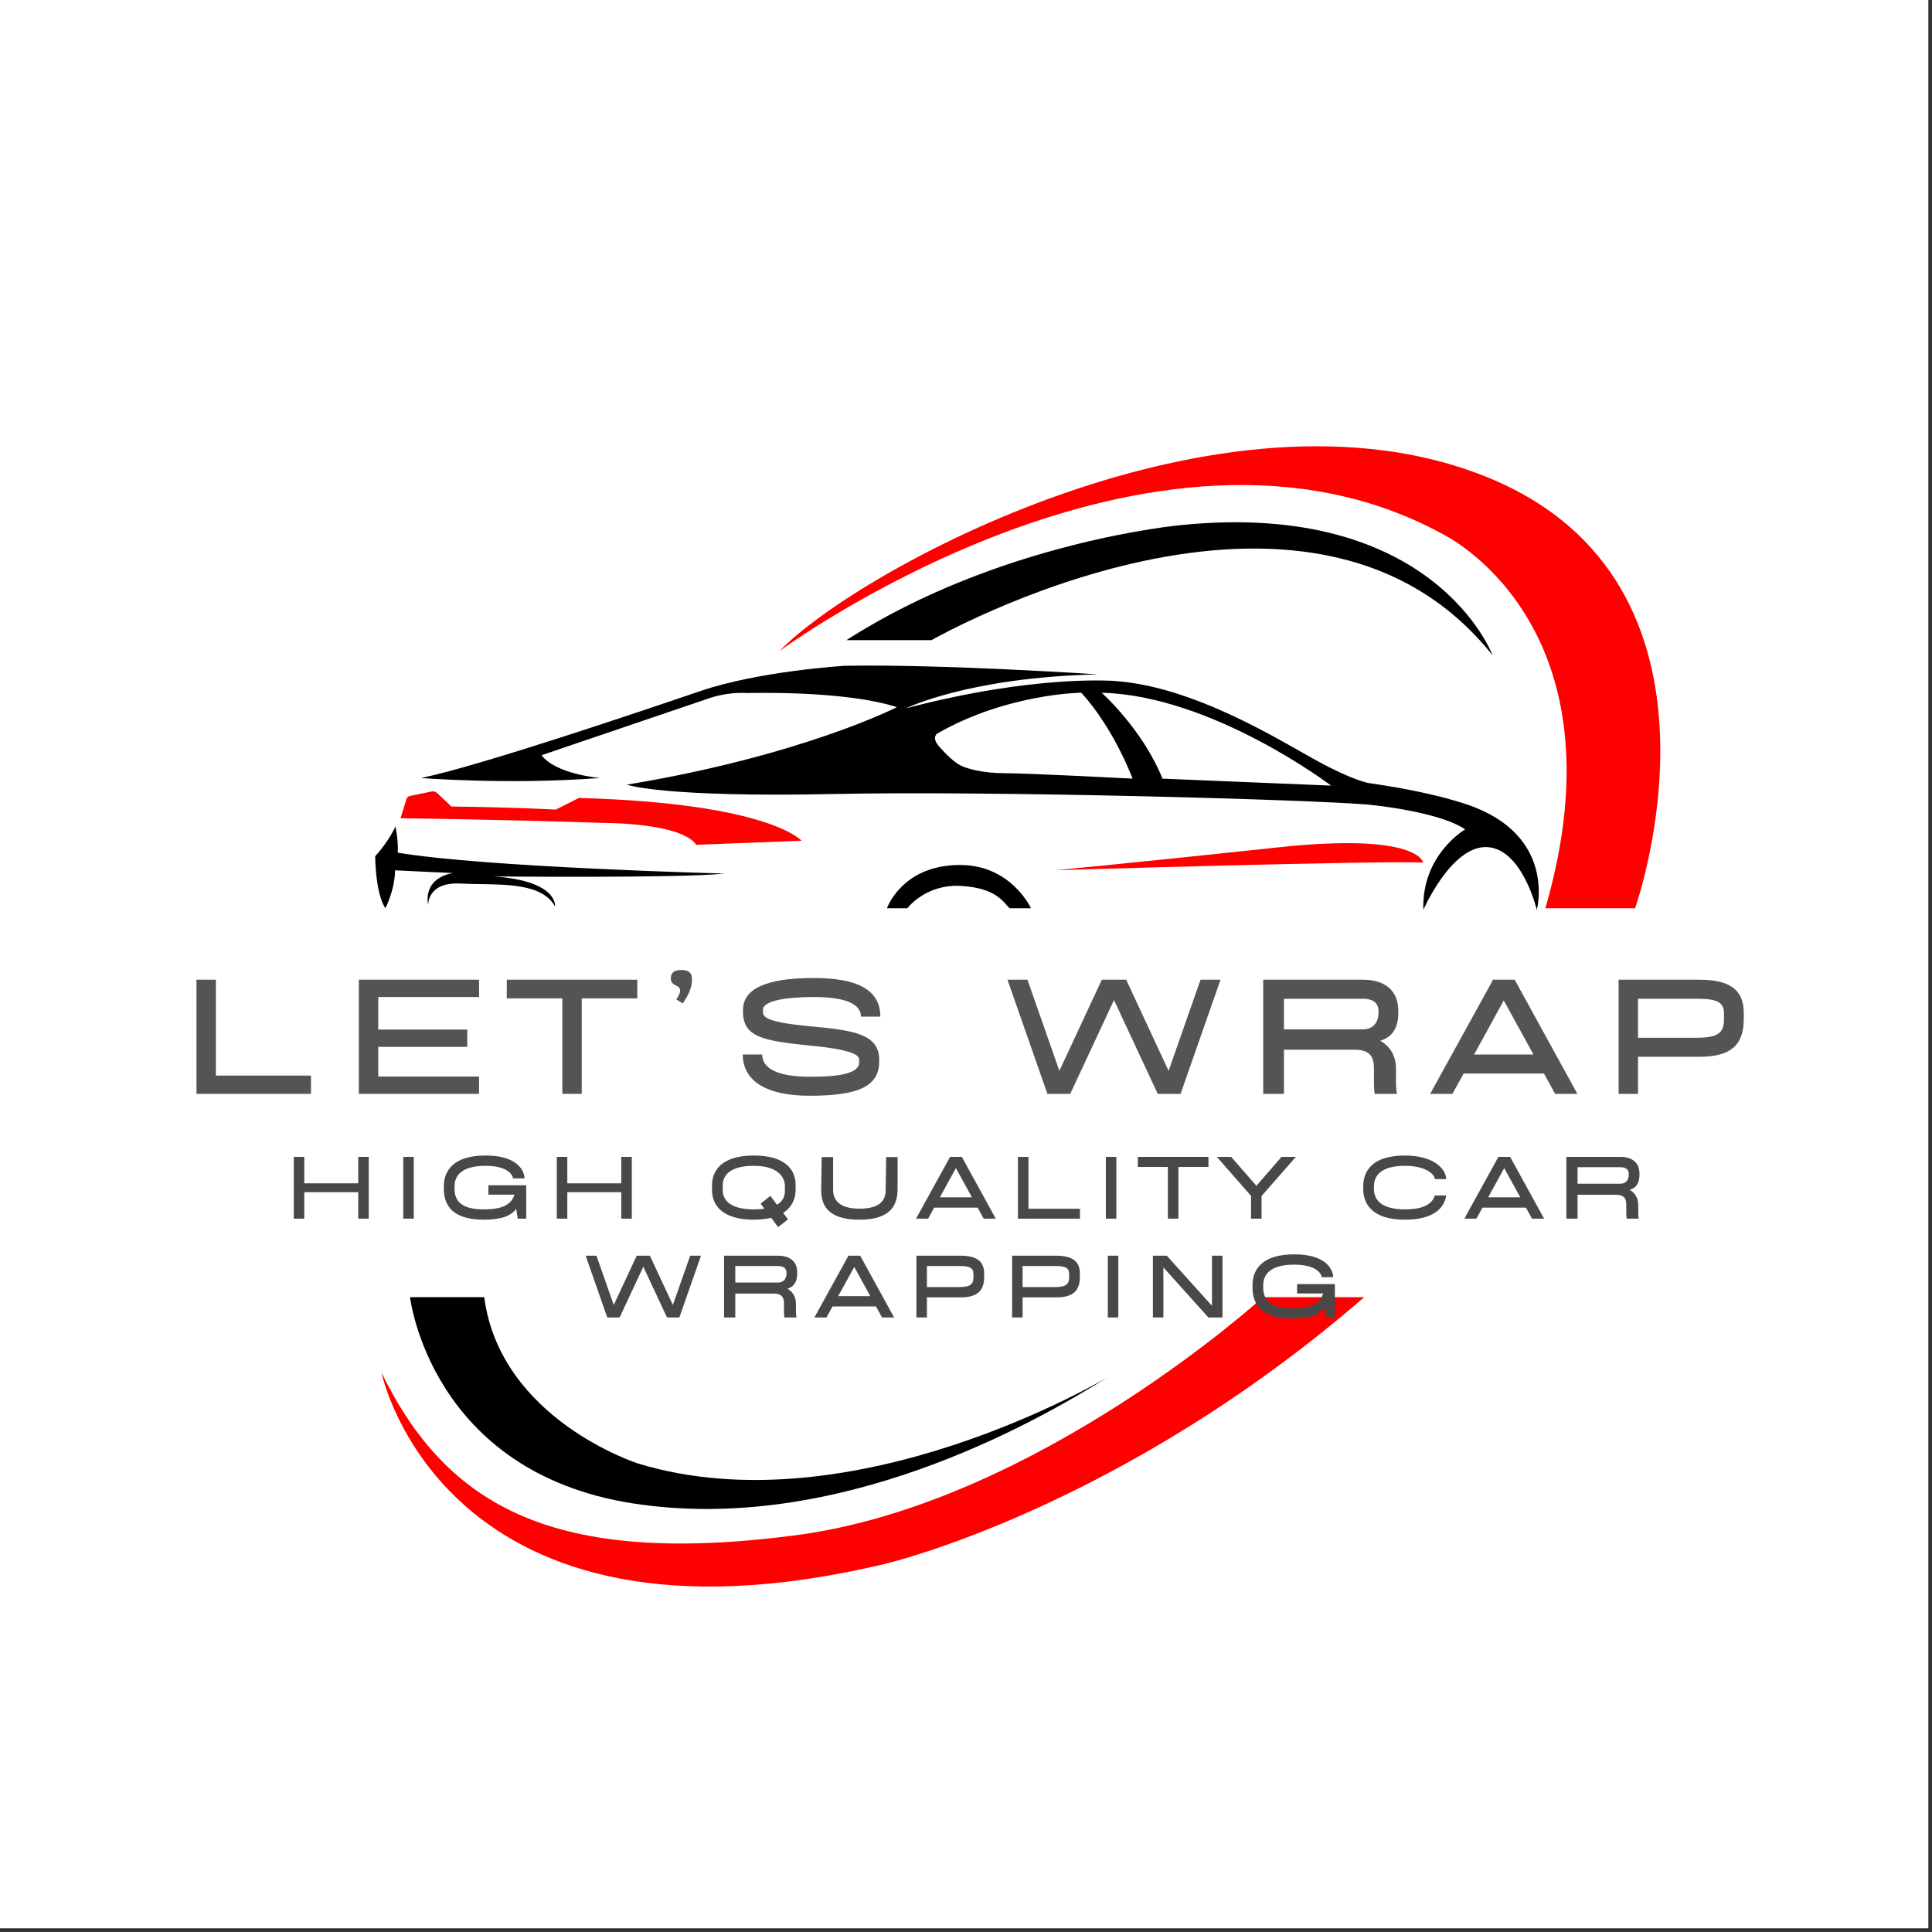 <svg version="1.0" preserveAspectRatio="xMidYMid meet" height="515" viewBox="0 0 386.25 386.25" zoomAndPan="magnify" width="515" xmlns:xlink="http://www.w3.org/1999/xlink" xmlns="http://www.w3.org/2000/svg"><rect x="0" y="0" width="386.25" height="386.25" fill="#333333" stroke="none"/><defs><g></g><clipPath id="36a12101db"><path clip-rule="nonzero" d="M 0 0 L 385.5 0 L 385.5 385.5 L 0 385.5 Z M 0 0"></path></clipPath><clipPath id="1483786b05"><path clip-rule="nonzero" d="M 75.004 104 L 308 104 L 308 302 L 75.004 302 Z M 75.004 104"></path></clipPath></defs><g clip-path="url(#36a12101db)"><path fill-rule="nonzero" fill-opacity="1" d="M 0 0 L 385.5 0 L 385.5 385.5 L 0 385.5 Z M 0 0" fill="#ffffff"></path><path fill-rule="nonzero" fill-opacity="1" d="M 0 0 L 385.5 0 L 385.5 385.5 L 0 385.5 Z M 0 0" fill="#ffffff"></path></g><path fill-rule="nonzero" fill-opacity="1" d="M 210.957 173.977 C 210.957 173.977 227.117 172.457 255.441 169.414 C 283.766 166.375 284.523 172.457 284.523 172.457 C 276.637 171.98 210.957 173.977 210.957 173.977 Z M 80.078 163.586 C 80.078 163.586 99.188 163.801 121.203 164.535 C 121.203 164.535 136.156 164.52 139.199 168.891 L 160.25 168.086 C 160.25 168.086 153.93 160.574 115.723 159.531 L 111.113 161.859 C 111.113 161.859 102.797 161.383 90.25 161.242 L 87.383 158.539 C 87.094 158.266 86.691 158.152 86.301 158.234 L 81.934 159.137 C 81.609 159.203 81.348 159.441 81.254 159.754 Z M 155.832 130.16 C 155.832 130.16 230.539 75.129 288.422 106.777 C 288.422 106.777 325.492 124.488 308.953 181.582 L 326.883 181.582 C 326.883 181.582 350.012 116.758 297.262 95.375 C 244.512 73.988 171.512 113.91 155.832 130.16 Z M 252.496 259.332 C 252.496 259.332 207.156 300.676 158.969 306.949 C 110.781 313.223 89.395 301.246 76.277 274.441 C 76.277 274.441 88.539 333.75 176.934 312.652 C 176.934 312.652 223.699 301.816 272.742 259.332 Z M 252.496 259.332" fill="#ff0000"></path><g clip-path="url(#1483786b05)"><path fill-rule="nonzero" fill-opacity="1" d="M 295.074 161.496 C 295.074 161.496 288.738 158.707 273.656 156.555 C 273.656 156.555 270.648 156.109 263.328 152.117 C 256.012 148.125 238.934 137.289 222.965 136.152 C 222.965 136.152 207.062 134.773 181.113 141.613 C 181.113 141.613 193.66 135.398 219.512 134.824 C 219.512 134.824 187.988 132.73 168.855 133.109 C 168.855 133.109 151.871 134.121 139.961 138.176 C 128.047 142.234 95.859 153.133 84.199 155.539 C 84.199 155.539 101.562 156.934 119.938 155.539 C 119.938 155.539 111.066 154.781 108.277 150.98 L 141.859 139.57 C 141.859 139.57 145.379 138.273 149.465 138.559 C 149.465 138.559 168.855 137.957 179.309 141.379 C 179.309 141.379 160.395 151.07 125.32 156.871 C 125.32 156.871 132.355 159.469 166.824 158.738 C 198.246 158.078 261.871 159.848 273.531 160.863 C 273.531 160.863 287.473 162.129 292.922 165.805 C 292.922 165.805 284.176 170.875 284.559 181.898 C 284.559 181.898 290.133 169.102 297.23 169.352 C 304.324 169.605 307.242 181.898 307.242 181.898 C 307.242 181.898 311.043 167.957 295.074 161.496 Z M 201.039 154.586 C 196.352 154.586 193.184 153.637 191.98 153.004 C 190.777 152.371 189.129 150.848 187.672 149.137 C 186.211 147.426 187.355 146.668 187.355 146.668 C 201.359 138.617 216.184 138.492 216.184 138.492 C 222.84 145.844 226.422 155.664 226.422 155.664 C 226.422 155.664 205.73 154.586 201.039 154.586 Z M 232.406 155.668 C 228.352 145.656 220.242 138.496 220.242 138.496 C 242.363 139.035 266.121 157.062 266.121 157.062 Z M 79.062 165.234 C 79.062 165.234 77.859 168.02 75.008 171.191 C 75.008 171.191 75.008 178.414 77.035 181.582 C 77.035 181.582 78.922 178.051 78.984 173.996 L 90.625 174.547 C 90.625 174.547 84.637 175.121 85.59 181.012 C 85.59 181.012 85.305 176.258 92.148 176.641 C 98.992 177.023 108.02 175.973 110.965 181.203 C 110.965 181.203 111.648 176.109 98.703 175.215 C 98.703 175.215 136.344 175.594 144.801 174.645 C 144.801 174.645 96.898 173.41 79.504 170.461 C 79.508 170.461 79.73 168.559 79.062 165.234 Z M 181.398 181.582 C 181.398 181.582 185.008 176.734 192.043 177.113 C 199.078 177.492 200.504 180.25 201.836 181.582 L 206.113 181.582 C 206.113 181.582 202.215 173.027 192.141 172.934 C 182.062 172.836 178.262 179.203 177.312 181.582 Z M 298.402 131.016 C 298.402 131.016 286.844 99.891 236.145 104.973 C 236.145 104.973 200.027 108.207 169.23 127.973 L 186.246 127.973 C 186.246 127.977 261.617 84.824 298.402 131.016 Z M 81.98 259.332 C 81.98 259.332 85.973 294.309 126.652 300.582 C 167.332 306.852 206.68 284.613 221.508 275.297 C 221.508 275.297 170.754 305.715 127.602 292.598 C 127.602 292.598 100.039 283.855 96.805 259.332 Z M 81.98 259.332" fill="#000000"></path></g><g fill-opacity="1" fill="#545454"><g transform="translate(34.599, 218.687)"><g><path d="M 8.559 -22.82 L 4.68 -22.82 L 4.68 0 L 27.574 0 L 27.574 -3.652 L 8.559 -3.652 Z M 8.559 -22.82"></path></g></g></g><g fill-opacity="1" fill="#545454"><g transform="translate(67.026, 218.687)"><g><path d="M 28.75 -19.359 L 28.75 -22.82 L 4.715 -22.82 L 4.715 0 L 28.75 0 L 28.75 -3.461 L 8.594 -3.461 L 8.594 -9.395 L 26.395 -9.395 L 26.395 -12.855 L 8.594 -12.855 L 8.594 -19.359 Z M 28.75 -19.359"></path></g></g></g><g fill-opacity="1" fill="#545454"><g transform="translate(101.431, 218.687)"><g><path d="M 25.977 -22.82 L -0.113 -22.82 L -0.113 -19.09 L 10.992 -19.09 L 10.992 0 L 14.871 0 L 14.871 -19.09 L 25.977 -19.09 Z M 25.977 -22.82"></path></g></g></g><g fill-opacity="1" fill="#545454"><g transform="translate(130.589, 218.687)"><g><path d="M 5.934 -18.066 C 6.273 -18.824 7.758 -20.422 7.758 -22.934 C 7.758 -24.266 6.996 -24.758 5.629 -24.758 C 4.258 -24.758 3.535 -24.266 3.535 -23.16 L 3.535 -22.895 C 3.535 -22.59 3.688 -22.02 4.68 -21.602 C 5.629 -21.184 5.551 -20.348 4.828 -19.207 C 4.641 -19.016 4.527 -18.789 4.602 -18.902 Z M 5.934 -18.066"></path></g></g></g><g fill-opacity="1" fill="#545454"><g transform="translate(145.454, 218.687)"><g><path d="M 26.66 -15.441 L 30.539 -15.441 C 30.539 -21.145 25.367 -23.16 17.191 -23.16 C 7.492 -23.16 3.082 -20.918 3.082 -16.734 L 3.082 -16.43 C 3.082 -11.297 7.227 -10.609 16.352 -9.66 C 26.281 -8.746 26.316 -7.379 26.316 -6.77 L 26.316 -6.312 C 26.316 -3.652 20.613 -3.422 16.391 -3.422 C 9.926 -3.422 6.922 -5.133 6.922 -7.871 L 3.043 -7.871 C 3.043 -2.777 7.453 0.379 16.391 0.379 C 25.938 0.379 30.312 -1.406 30.312 -6.426 L 30.312 -6.809 C 30.312 -11.98 25.215 -12.703 16.582 -13.5 C 7.113 -14.375 7.074 -15.555 7.074 -16.469 L 7.074 -16.809 C 7.074 -18.637 11.789 -19.359 17.191 -19.359 C 22.59 -19.359 26.66 -18.367 26.66 -15.441 Z M 26.66 -15.441"></path></g></g></g><g fill-opacity="1" fill="#545454"><g transform="translate(182.367, 218.687)"><g></g></g></g><g fill-opacity="1" fill="#545454"><g transform="translate(200.92, 218.687)"><g><path d="M 39.098 -22.82 L 32.707 -4.602 L 24.227 -22.82 L 19.359 -22.82 L 10.875 -4.602 L 4.488 -22.82 L 0.496 -22.82 L 8.48 0 L 13.043 0 L 21.793 -18.75 L 30.539 0 L 35.102 0 L 43.09 -22.82 Z M 39.098 -22.82"></path></g></g></g><g fill-opacity="1" fill="#545454"><g transform="translate(247.83, 218.687)"><g><path d="M 31.719 -16.164 L 31.719 -16.582 C 31.719 -20.688 29.055 -22.82 24.605 -22.82 L 4.715 -22.82 L 4.715 0 L 8.859 0 L 8.859 -8.824 L 23.008 -8.824 C 26.852 -8.824 26.852 -6.465 26.852 -4.68 L 26.852 -2.129 C 26.852 -1.445 26.887 -0.684 27 0 L 31.453 0 C 31.336 -0.684 31.262 -1.445 31.262 -2.281 L 31.262 -4.98 C 31.262 -7.34 30.312 -9.395 28.105 -10.609 C 30.273 -11.297 31.719 -12.855 31.719 -16.164 Z M 8.859 -12.891 L 8.859 -19.016 L 24.605 -19.016 C 27.191 -19.016 27.762 -17.684 27.762 -16.582 L 27.762 -16.164 C 27.762 -14.375 26.773 -12.891 24.605 -12.891 Z M 8.859 -12.891"></path></g></g></g><g fill-opacity="1" fill="#545454"><g transform="translate(285.731, 218.687)"><g><path d="M 25.176 0 L 29.625 0 L 17.152 -22.703 L 17.191 -22.82 L 12.625 -22.82 L 12.703 -22.703 L 0.191 0 L 4.641 0 L 6.883 -4.07 L 22.934 -4.07 Z M 8.977 -7.871 L 14.906 -18.672 L 20.84 -7.871 Z M 8.977 -7.871"></path></g></g></g><g fill-opacity="1" fill="#545454"><g transform="translate(318.881, 218.687)"><g><path d="M 20.918 -22.82 L 4.715 -22.82 L 4.715 0 L 8.594 0 L 8.594 -7.418 L 20.918 -7.418 C 26.887 -7.418 29.738 -9.547 29.738 -14.945 L 29.738 -16.051 C 29.738 -19.812 28.18 -22.82 20.918 -22.82 Z M 25.785 -14.945 C 25.785 -12.246 24.684 -11.219 20.348 -11.219 L 8.594 -11.219 L 8.594 -19.016 L 20.348 -19.016 C 24.492 -19.016 25.785 -18.293 25.785 -16.051 Z M 25.785 -14.945"></path></g></g></g><g fill-opacity="1" fill="#494747"><g transform="translate(56.179, 243.636)"><g><path d="M 15.441 -12.352 L 15.441 -7.062 L 4.652 -7.062 L 4.652 -12.352 L 2.555 -12.352 L 2.555 0 L 4.652 0 L 4.652 -5.293 L 15.441 -5.293 L 15.441 0 L 17.543 0 L 17.543 -12.352 Z M 15.441 -12.352"></path></g></g></g><g fill-opacity="1" fill="#494747"><g transform="translate(78.07, 243.636)"><g><path d="M 2.555 0 L 4.652 0 L 4.652 -12.352 L 2.555 -12.352 Z M 2.555 0"></path></g></g></g><g fill-opacity="1" fill="#494747"><g transform="translate(87.082, 243.636)"><g><path d="M 10.562 -6.672 L 10.562 -4.797 L 15.77 -4.797 C 15.113 -2.695 13.156 -1.852 9.656 -1.852 C 5.168 -1.852 3.789 -3.543 3.789 -5.992 L 3.789 -6.422 C 3.789 -8.875 5.539 -10.562 10.008 -10.562 C 14.207 -10.562 15.34 -8.914 15.504 -8.051 L 17.789 -8.051 C 17.707 -9.883 16.039 -12.621 10.008 -12.621 C 3.645 -12.621 1.648 -9.676 1.648 -6.422 L 1.648 -5.992 C 1.648 -2.738 3.293 0.207 9.656 0.207 C 13.113 0.207 15.09 -0.535 16.121 -1.977 L 16.121 -1.875 L 16.43 0 L 18.117 0 L 18.117 -6.672 Z M 10.562 -6.672"></path></g></g></g><g fill-opacity="1" fill="#494747"><g transform="translate(108.766, 243.636)"><g><path d="M 15.441 -12.352 L 15.441 -7.062 L 4.652 -7.062 L 4.652 -12.352 L 2.555 -12.352 L 2.555 0 L 4.652 0 L 4.652 -5.293 L 15.441 -5.293 L 15.441 0 L 17.543 0 L 17.543 -12.352 Z M 15.441 -12.352"></path></g></g></g><g fill-opacity="1" fill="#494747"><g transform="translate(130.656, 243.636)"><g></g></g></g><g fill-opacity="1" fill="#494747"><g transform="translate(140.697, 243.636)"><g><path d="M 18.367 -5.805 L 18.367 -6.711 C 18.367 -9.801 16.266 -12.621 10.008 -12.621 C 3.645 -12.621 1.648 -9.676 1.648 -6.629 L 1.648 -5.723 C 1.648 -2.738 3.645 0.207 10.008 0.207 C 11.363 0.207 12.496 0.062 13.484 -0.164 L 14.863 1.688 L 16.84 0.145 L 15.875 -1.152 C 17.707 -2.328 18.367 -4.098 18.367 -5.805 Z M 16.223 -5.52 C 16.223 -4.406 15.77 -3.438 14.641 -2.781 L 13.32 -4.551 L 11.363 -3.008 L 12.125 -1.996 C 11.508 -1.895 10.789 -1.852 10.008 -1.852 C 5.539 -1.852 3.789 -3.543 3.789 -5.723 L 3.789 -6.629 C 3.789 -8.875 5.539 -10.562 10.008 -10.562 C 14.328 -10.562 16.223 -8.711 16.223 -6.422 Z M 16.223 -5.52"></path></g></g></g><g fill-opacity="1" fill="#494747"><g transform="translate(162.505, 243.636)"><g><path d="M 9.305 0.207 C 15.77 0.207 16.945 -2.883 16.945 -6.012 L 16.945 -12.312 L 14.66 -12.312 L 14.555 -5.723 C 14.555 -3.438 13.176 -1.996 9.305 -1.996 C 5.559 -1.996 4.055 -3.543 4.055 -5.723 L 4.055 -12.312 L 1.77 -12.312 L 1.668 -5.723 C 1.668 -2.738 2.945 0.207 9.305 0.207 Z M 9.305 0.207"></path></g></g></g><g fill-opacity="1" fill="#494747"><g transform="translate(183.037, 243.636)"><g><path d="M 13.629 0 L 16.039 0 L 9.285 -12.293 L 9.305 -12.352 L 6.836 -12.352 L 6.875 -12.293 L 0.102 0 L 2.512 0 L 3.727 -2.203 L 12.414 -2.203 Z M 4.859 -4.262 L 8.07 -10.109 L 11.281 -4.262 Z M 4.859 -4.262"></path></g></g></g><g fill-opacity="1" fill="#494747"><g transform="translate(200.978, 243.636)"><g><path d="M 4.633 -12.352 L 2.531 -12.352 L 2.531 0 L 14.926 0 L 14.926 -1.977 L 4.633 -1.977 Z M 4.633 -12.352"></path></g></g></g><g fill-opacity="1" fill="#494747"><g transform="translate(218.527, 243.636)"><g><path d="M 2.555 0 L 4.652 0 L 4.652 -12.352 L 2.555 -12.352 Z M 2.555 0"></path></g></g></g><g fill-opacity="1" fill="#494747"><g transform="translate(227.539, 243.636)"><g><path d="M 14.062 -12.352 L -0.062 -12.352 L -0.062 -10.336 L 5.949 -10.336 L 5.949 0 L 8.051 0 L 8.051 -10.336 L 14.062 -10.336 Z M 14.062 -12.352"></path></g></g></g><g fill-opacity="1" fill="#494747"><g transform="translate(243.32, 243.636)"><g><path d="M 12.887 -12.352 L 7.863 -6.566 L 2.82 -12.352 L -0.043 -12.352 L 6.445 -4.941 L 6.465 -4.941 L 6.793 -4.551 L 6.793 0 L 8.895 0 L 8.895 -4.531 L 15.75 -12.352 Z M 12.887 -12.352"></path></g></g></g><g fill-opacity="1" fill="#494747"><g transform="translate(260.849, 243.636)"><g></g></g></g><g fill-opacity="1" fill="#494747"><g transform="translate(270.889, 243.636)"><g><path d="M 10.008 0.207 C 15.586 0.207 17.828 -2.02 18.242 -4.633 L 15.957 -4.633 C 15.504 -3.027 13.816 -1.852 10.008 -1.852 C 5.539 -1.852 3.789 -3.543 3.789 -5.992 L 3.789 -6.422 C 3.789 -8.875 5.539 -10.562 10.008 -10.562 C 13.426 -10.562 15.73 -9.348 15.977 -7.906 L 18.262 -7.906 C 18.078 -10.375 15.195 -12.621 10.008 -12.621 C 3.645 -12.621 1.648 -9.676 1.648 -6.422 L 1.648 -5.992 C 1.648 -2.738 3.645 0.207 10.008 0.207 Z M 10.008 0.207"></path></g></g></g><g fill-opacity="1" fill="#494747"><g transform="translate(292.656, 243.636)"><g><path d="M 13.629 0 L 16.039 0 L 9.285 -12.293 L 9.305 -12.352 L 6.836 -12.352 L 6.875 -12.293 L 0.102 0 L 2.512 0 L 3.727 -2.203 L 12.414 -2.203 Z M 4.859 -4.262 L 8.07 -10.109 L 11.281 -4.262 Z M 4.859 -4.262"></path></g></g></g><g fill-opacity="1" fill="#494747"><g transform="translate(310.596, 243.636)"><g><path d="M 17.172 -8.75 L 17.172 -8.977 C 17.172 -11.199 15.73 -12.352 13.32 -12.352 L 2.555 -12.352 L 2.555 0 L 4.797 0 L 4.797 -4.777 L 12.457 -4.777 C 14.535 -4.777 14.535 -3.5 14.535 -2.531 L 14.535 -1.152 C 14.535 -0.781 14.555 -0.371 14.617 0 L 17.027 0 C 16.965 -0.371 16.926 -0.781 16.926 -1.234 L 16.926 -2.695 C 16.926 -3.973 16.41 -5.086 15.215 -5.746 C 16.391 -6.113 17.172 -6.961 17.172 -8.75 Z M 4.797 -6.98 L 4.797 -10.293 L 13.32 -10.293 C 14.723 -10.293 15.031 -9.574 15.031 -8.977 L 15.031 -8.75 C 15.031 -7.781 14.496 -6.98 13.32 -6.98 Z M 4.797 -6.98"></path></g></g></g><g fill-opacity="1" fill="#494747"><g transform="translate(116.815, 263.392)"><g><path d="M 21.164 -12.352 L 17.707 -2.492 L 13.113 -12.352 L 10.48 -12.352 L 5.887 -2.492 L 2.43 -12.352 L 0.27 -12.352 L 4.59 0 L 7.062 0 L 11.797 -10.148 L 16.531 0 L 19.004 0 L 23.328 -12.352 Z M 21.164 -12.352"></path></g></g></g><g fill-opacity="1" fill="#494747"><g transform="translate(142.203, 263.392)"><g><path d="M 17.172 -8.75 L 17.172 -8.977 C 17.172 -11.199 15.73 -12.352 13.32 -12.352 L 2.555 -12.352 L 2.555 0 L 4.797 0 L 4.797 -4.777 L 12.457 -4.777 C 14.535 -4.777 14.535 -3.5 14.535 -2.531 L 14.535 -1.152 C 14.535 -0.781 14.555 -0.371 14.617 0 L 17.027 0 C 16.965 -0.371 16.926 -0.781 16.926 -1.234 L 16.926 -2.695 C 16.926 -3.973 16.41 -5.086 15.215 -5.746 C 16.391 -6.113 17.172 -6.961 17.172 -8.75 Z M 4.797 -6.98 L 4.797 -10.293 L 13.32 -10.293 C 14.723 -10.293 15.031 -9.574 15.031 -8.977 L 15.031 -8.75 C 15.031 -7.781 14.496 -6.98 13.32 -6.98 Z M 4.797 -6.98"></path></g></g></g><g fill-opacity="1" fill="#494747"><g transform="translate(162.715, 263.392)"><g><path d="M 13.629 0 L 16.039 0 L 9.285 -12.293 L 9.305 -12.352 L 6.836 -12.352 L 6.875 -12.293 L 0.102 0 L 2.512 0 L 3.727 -2.203 L 12.414 -2.203 Z M 4.859 -4.262 L 8.07 -10.109 L 11.281 -4.262 Z M 4.859 -4.262"></path></g></g></g><g fill-opacity="1" fill="#494747"><g transform="translate(180.655, 263.392)"><g><path d="M 11.324 -12.352 L 2.555 -12.352 L 2.555 0 L 4.652 0 L 4.652 -4.016 L 11.324 -4.016 C 14.555 -4.016 16.102 -5.168 16.102 -8.09 L 16.102 -8.688 C 16.102 -10.727 15.258 -12.352 11.324 -12.352 Z M 13.961 -8.09 C 13.961 -6.629 13.363 -6.074 11.016 -6.074 L 4.652 -6.074 L 4.652 -10.293 L 11.016 -10.293 C 13.258 -10.293 13.961 -9.902 13.961 -8.688 Z M 13.961 -8.09"></path></g></g></g><g fill-opacity="1" fill="#494747"><g transform="translate(199.789, 263.392)"><g><path d="M 11.324 -12.352 L 2.555 -12.352 L 2.555 0 L 4.652 0 L 4.652 -4.016 L 11.324 -4.016 C 14.555 -4.016 16.102 -5.168 16.102 -8.09 L 16.102 -8.688 C 16.102 -10.727 15.258 -12.352 11.324 -12.352 Z M 13.961 -8.09 C 13.961 -6.629 13.363 -6.074 11.016 -6.074 L 4.652 -6.074 L 4.652 -10.293 L 11.016 -10.293 C 13.258 -10.293 13.961 -9.902 13.961 -8.688 Z M 13.961 -8.09"></path></g></g></g><g fill-opacity="1" fill="#494747"><g transform="translate(218.922, 263.392)"><g><path d="M 2.555 0 L 4.652 0 L 4.652 -12.352 L 2.555 -12.352 Z M 2.555 0"></path></g></g></g><g fill-opacity="1" fill="#494747"><g transform="translate(227.934, 263.392)"><g><path d="M 14.371 -12.352 L 14.371 -2.328 L 5.332 -12.352 L 2.555 -12.352 L 2.555 0 L 4.652 0 L 4.652 -10.008 L 13.652 0 L 16.473 0 L 16.473 -12.352 Z M 14.371 -12.352"></path></g></g></g><g fill-opacity="1" fill="#494747"><g transform="translate(248.755, 263.392)"><g><path d="M 10.562 -6.672 L 10.562 -4.797 L 15.77 -4.797 C 15.113 -2.695 13.156 -1.852 9.656 -1.852 C 5.168 -1.852 3.789 -3.543 3.789 -5.992 L 3.789 -6.422 C 3.789 -8.875 5.539 -10.562 10.008 -10.562 C 14.207 -10.562 15.34 -8.914 15.504 -8.051 L 17.789 -8.051 C 17.707 -9.883 16.039 -12.621 10.008 -12.621 C 3.645 -12.621 1.648 -9.676 1.648 -6.422 L 1.648 -5.992 C 1.648 -2.738 3.293 0.207 9.656 0.207 C 13.113 0.207 15.09 -0.535 16.121 -1.977 L 16.121 -1.875 L 16.43 0 L 18.117 0 L 18.117 -6.672 Z M 10.562 -6.672"></path></g></g></g></svg>